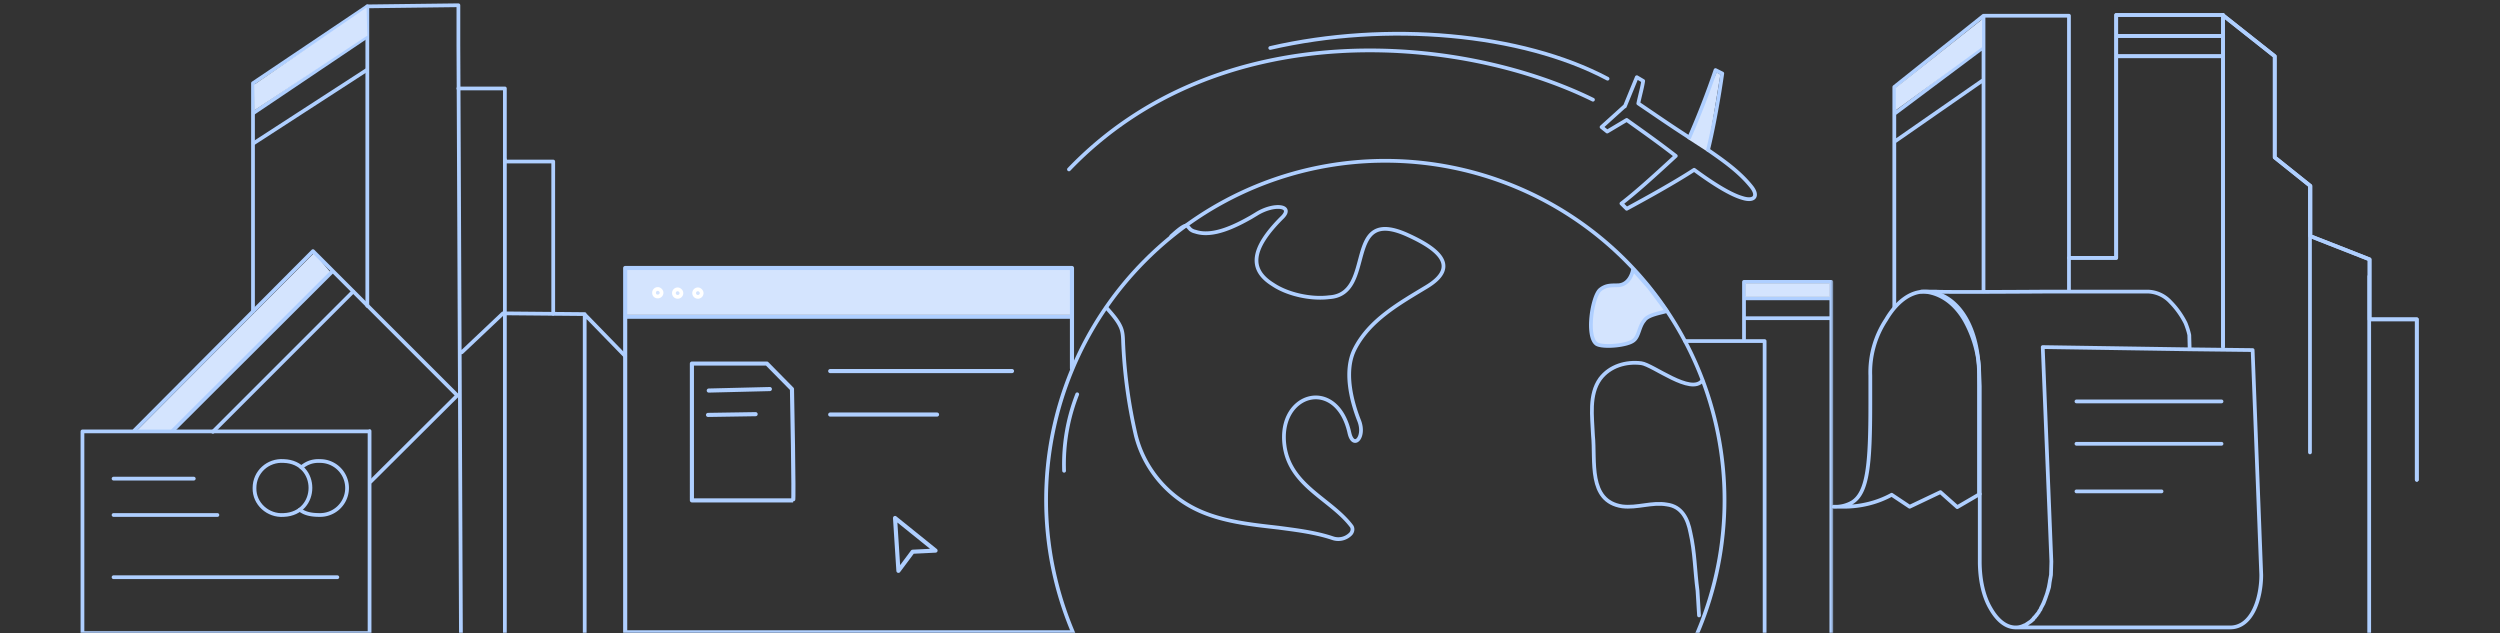 <svg width="667" height="169" fill="none" xmlns="http://www.w3.org/2000/svg"><rect width="100%" height="100%" fill="#333333" stroke="none"/><mask id="a" style="mask-type:alpha" maskUnits="userSpaceOnUse" x="0" y="0" width="667" height="169"><path fill="#DAEAFF" d="M0 0h667v169H0z"/></mask><g mask="url(#a)"><path d="M528 131.8v-31.6c0-14.1-6.5-22.4-14.5-22.4-4 0-7.6 2.9-10.3 7.5a25.5 25.5 0 0 0-4.2 14.9v7.6c0 16.1-.7 23.6-4.8 26.2a9 9 0 0 1-5 1.2h2.7c4.5 0 9-1.1 12.8-3.2l4.8 3.2 8.2-3.9 4.5 4 6-3.5" stroke="#AFCFFF" stroke-linecap="round" stroke-linejoin="round"/><path d="m584.2 93.2 16.8.2 2.3 60c0 6-2.3 14-8.3 14h-57.2.8a5.1 5.1 0 0 0 1.6-.6h.1l1.5-1s0 0 0 0m0 0 .7-.6.1-.2.3-.4.2-.2.3-.3.1-.2.4-.5v0l.2-.4.3-.4.1-.3s0 0 0 0l.1-.2.6-1.1.5-1.3.5-1.5.4-1.5.3-1.6.3-1.7.1-3.6-2.3-57.2 39.2.6-.1-3.8c-.2-1-.6-2.2-1-3.2-1-2-2.4-4-4-5.6a8.5 8.5 0 0 0-5.9-2.8h-27.4s-29 .2-29.2 0h-4 .6c4.4.3 8.3 3 11 7.7a31 31 0 0 1 3.8 12.3l.2 5.2v46.8c0 4.9 1 9.3 2.8 12.4 1.8 3.2 4.1 5.2 6.8 5.2a4.8 4.8 0 0 0 1.7-.3l.7-.3h.1l1.5-1Zm0 0s0 0 0 0l.7-.7.1-.2.4-.3.1-.2.3-.4.1-.1.4-.5v0l.2-.4.3-.4.1-.3s0 0 0 0l.1-.2a14 14 0 0 0 1.1-2.5 27.4 27.4 0 0 0 1-3l.2-1.6.3-1.6M554 107.1h38.7M554 118.4h38.7M554 131.1h22.7" stroke="#AFCFFF" stroke-linecap="round" stroke-linejoin="round"/><path d="M505.4 81.9V23.2l23.8-19v73.5M552 77.6V4.2h-22.5M505.5 30.3 529 12.7M505.6 37.7l23.6-16.4M616.3 120.7v-71M552 68.8h12.6V4h28.5v88.5" stroke="#AFCFFF" stroke-linecap="round" stroke-linejoin="round"/><path d="M564.6 9.6h28.2M564.6 15h28.2" stroke="#BED3FF" stroke-miterlimit="10"/><path d="M593 4 606.9 15v27l9.5 7.6V63l15.8 6.2v16h12.6V128" stroke="#AFCFFF" stroke-linecap="round" stroke-linejoin="round"/><path d="M552 68.8h12.6V4h28.5v88.5M564.6 9.6h28.2M564.6 15h28.2" stroke="#AFCFFF" stroke-linecap="round" stroke-linejoin="round"/><path d="M593 4 606.9 15v27l9.5 7.6V63l15.8 6.2v16h12.6V128M632.1 169.6V73.7M30.3 127.7h21.4M30.3 137.4H58M30.3 154H90M80 136c1.5 1.2 3.5 1.4 5.4 1.4a7.2 7.2 0 0 0 0-14.4c-2-.1-3.6.5-5 1.7M56.8 115.2l37.4-37.4M67.5 83V22.2L98 1.7v79.9M122.3 23.6h12.4v19.5h12.9v40.6" stroke="#AFCFFF" stroke-linecap="round" stroke-linejoin="round"/><path d="M123 175.2 122.3 12V1.4l-24.3.3M67.7 30.1l30-20.2M67.7 38.2l30.1-19.5M123.2 94l11-10.4 21.7.2L166.8 95M134.7 174.9V42.6M156 83.8v93" stroke="#AFCFFF" stroke-linecap="round" stroke-linejoin="round"/><path d="M75.7 137.4c-4.2.3-7.9-3-7.8-7.2 0-4.3 3.6-7.5 7.8-7.2 9.5.3 9.5 14 0 14.4Z" stroke="#AFCFFF" stroke-linejoin="round"/><path d="m97.8 2-30 20.6.1 6.8L98 9.5 97.8 2ZM83.8 67.5l-47.5 47.6 10-.2 42-42.1-4.5-5.3Z" fill="#D4E4FE"/><path d="m46 115 42.8-42.7M35.9 114.8 83.5 67l38.5 38.5-23.1 23" stroke="#AFCFFF" stroke-linecap="round" stroke-linejoin="round"/><path d="M98.6 115.1H22v53.8h76.6V115Z" stroke="#AFCFFF" stroke-linecap="round" stroke-linejoin="round"/><mask id="b" style="mask-type:luminance" maskUnits="userSpaceOnUse" x="273" y="-1" width="217" height="215"><path d="M489.2-1H273.4v214.9h215.8V-1Z" fill="#fff"/></mask><g mask="url(#b)"><path d="M454.2 101.5c-3 4-13.2-4.2-16.3-4.6-4-.5-8.4.7-11 4.2-3 4.2-2.1 10-1.9 15 .7 6.8-1.4 17.6 7.8 19 4 .5 8-1.2 11.9-.5 4 .5 5.6 3.8 6.3 7.5 1.2 5.2 1.2 10.3 1.9 15.5l.4 6.6" stroke="#AFCFFF" stroke-linecap="round" stroke-linejoin="round"/><path d="M435.7 71.9s-.6 3.9-3.8 4.2c-1.7.1-3.3-.2-5 1.2-2.1 1.8-3.8 12.6-.9 14.5 1.8 1 8.3.4 9.9-1 1.4-1.1 1.4-3.7 2.8-5.3.9-1.5 4.4-2 6-2.5l-4.8-6.4-4.2-4.7" fill="#D4E4FE"/><path d="M435.7 71.9s-.6 3.9-3.8 4.2c-1.7.1-3.3-.2-5 1.2-2.1 1.8-3.8 12.6-.9 14.5 1.8 1 8.3.4 9.9-1 1.4-1.1 1.4-3.7 2.8-5.3.9-1.5 4.4-2 6-2.5l-4.8-6.4-4.2-4.7M312.5 63c.7-.6 3-2.8 4-2.8h.2l.9 1c.4.3.8.5 1.3.6 4.7 1.6 10.9-1.6 14.8-3.8l1.5-.9c4.6-2.9 10-2.3 7 .8-8.9 8.8-8.7 14.2-2.6 18 4 2.7 10.3 4 15 3.4 12.8-.7 3.3-24.8 21.2-16.5 6.5 3 14.6 7.9 4.7 13.8-7.1 4.3-15.2 8.8-19.1 16.6-2.8 5.6-1 13.4 1.2 19 1.8 4.5-1.6 7.9-2.6 3.2-3.4-15-19.1-10.6-17.3 3.4 1.4 10.9 12.4 14.3 17.9 21.6.4.6.3 1.4-.2 2a4.6 4.6 0 0 1-4.8 1.2c-4.7-1.6-10-2.2-14.4-2.8-7.8-.9-16.3-1.7-23.4-5.6-7.3-4-12.8-11-14.8-19.2a134 134 0 0 1-3.3-23.7c-.1-1.6 0-3.3-.6-4.8-.8-2-2.5-3.8-3.9-5.4M283.9 125.6a51 51 0 0 1 3.5-20.4" stroke="#AFCFFF" stroke-linecap="round" stroke-linejoin="round"/><path d="M369.6 223.9a90.5 90.5 0 1 0 0-181 90.5 90.5 0 0 0 0 181ZM285.2 45.2C325 3.7 389.2 9 425 26.6" stroke="#AFCFFF" stroke-linecap="round" stroke-linejoin="round"/><path d="M338.9 12.8c31.2-7.2 67-4 90 8.2" stroke="#AFCFFF" stroke-linecap="round" stroke-linejoin="round"/><path d="m450.2 37 5.4 3.5 3.4-20.6-1-.6-7.8 17.7Z" fill="#D4E4FE"/><path d="m433.5 28.3-6.2 5.6 1.5 1.2h0L434 32c4.2 3 8.2 5.8 13.1 9.6-6.7 6.2-11 10-14.5 12.7l1.4 1.4c5-2.7 12.8-7 18-10.4 3.4 2.5 9 6.4 12.8 7.5 3.4 1.1 4.5-.6 2.3-3.2-3.1-3.8-7.2-6.7-11.4-9.6 1.5-6 3-14.7 3.8-20.4l-1.8-.9a232 232 0 0 1-7 18c-5.3-3.4-9.3-6.2-13.6-9.1.4-2 1-4 1.3-6h0l-1.7-1-3.2 7.8M449.6 91h21.2v86.5" stroke="#AFCFFF" stroke-linecap="round" stroke-linejoin="round"/><path d="M465.3 90.5V75.2h23.3v104.7M465.3 79.6h23.2M465.3 84.9h23.2" stroke="#AFCFFF" stroke-linecap="round" stroke-linejoin="round"/></g><path d="M167 84.5h118.7M238.8 138.3l.9 14 3.8-5.1 6.1-.3-10.8-8.7ZM211.3 104s.6 29.8.3 29.5h-27V97h20l6.7 6.8h0ZM189.1 104.2l16.3-.4M188.9 110.7l12.7-.2M221.5 99H270M221.5 110.6H250" stroke="#AFCFFF" stroke-width="1.1" stroke-linecap="round" stroke-linejoin="round"/><path d="M285.8 71.7H167.2V84h118.6V71.7Z" fill="#D4E4FE"/><path d="M175.5 79.1c.5 0 1-.4 1-1 0-.5-.5-1-1-1a1 1 0 0 0-1 1c0 .6.4 1 1 1ZM180.8 79.2c.5 0 1-.4 1-1 0-.5-.5-1-1-1a1 1 0 0 0-1 1c0 .6.5 1 1 1ZM186.2 79.2c.5 0 1-.4 1-1 0-.5-.5-1-1-1a1 1 0 0 0-1 1c0 .6.5 1 1 1Z" stroke="#fff" stroke-linecap="round" stroke-linejoin="round"/><path d="M488.2 75.6h-22.5v3.6h22.5v-3.6ZM528.8 12.6l-23 16.8v-6l23-18.2v7.4Z" fill="#D4E4FE"/><path d="M286 168.7H166.8V71.5H286v26.8" stroke="#AFCFFF" stroke-width="1.1" stroke-linecap="round" stroke-linejoin="round"/></g></svg>